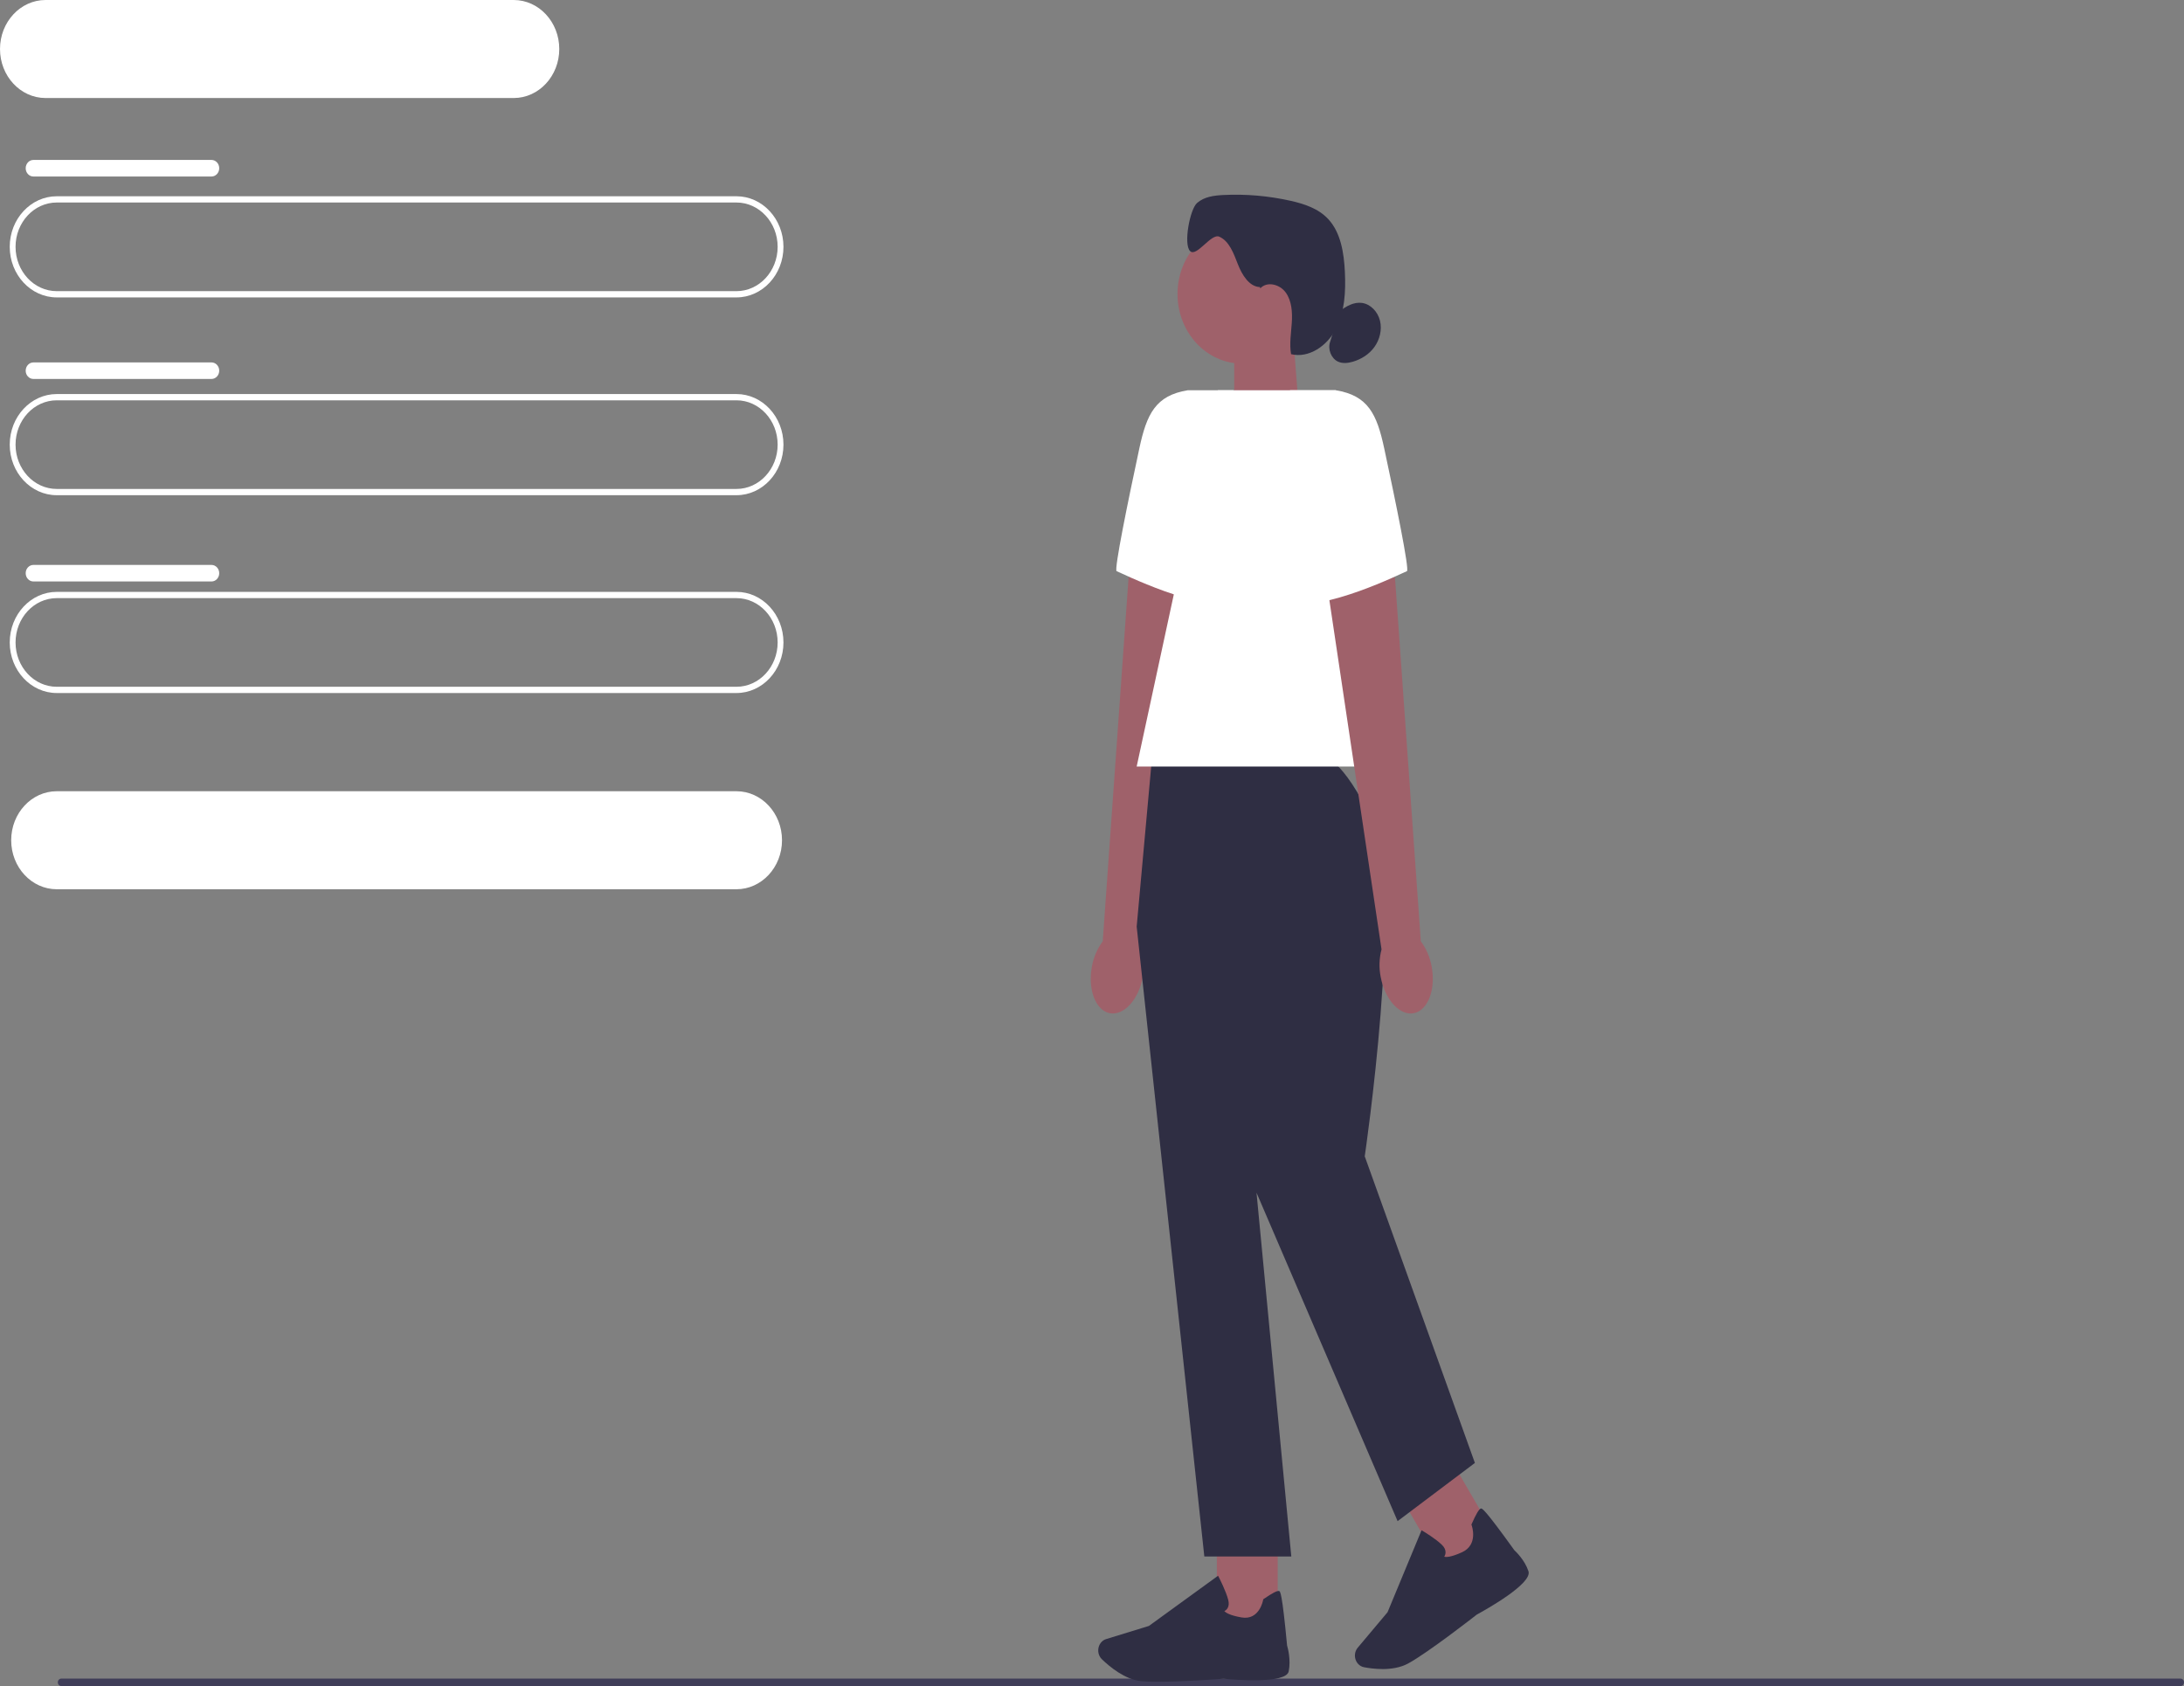 <svg width="579" height="447" viewBox="0 0 579 447" fill="none" xmlns="http://www.w3.org/2000/svg">
<rect x="0" y="0" width="579" height="447" fill="#808080" stroke="none"/>
<g clip-path="url(#clip0_0_1)">
<path d="M15.331 446.014C15.331 446.561 15.739 447 16.247 447H578.083C578.592 447 579 446.561 579 446.014C579 445.467 578.592 445.028 578.083 445.028H16.247C15.739 445.028 15.331 445.467 15.331 446.014Z" fill="#3F3D58"/>
<path d="M195.239 78.848H15.046C8.174 78.848 2.581 72.832 2.581 65.44C2.581 58.048 8.174 52.032 15.046 52.032H195.239C202.111 52.032 207.704 58.048 207.704 65.44C207.704 72.832 202.111 78.848 195.239 78.848ZM15.046 53.689C9.021 53.689 4.122 58.96 4.122 65.44C4.122 71.92 9.021 77.19 15.046 77.19H195.239C201.264 77.19 206.163 71.92 206.163 65.44C206.163 58.96 201.264 53.689 195.239 53.689H15.046Z" fill="white"/>
<path d="M195.239 235.756H15.046C8.382 235.756 2.966 229.93 2.966 222.763C2.966 215.595 8.382 209.769 15.046 209.769H195.239C201.903 209.769 207.319 215.595 207.319 222.763C207.319 229.93 201.903 235.756 195.239 235.756Z" fill="white"/>
<path d="M136.189 25.987H12.08C5.416 25.987 0 20.162 0 12.993C0 5.826 5.416 0 12.08 0H136.189C142.853 0 148.269 5.826 148.269 12.993C148.269 20.162 142.853 25.987 136.189 25.987Z" fill="white"/>
<path d="M195.239 131.286H15.046C8.174 131.286 2.581 125.27 2.581 117.878C2.581 110.486 8.174 104.47 15.046 104.47H195.239C202.111 104.47 207.704 110.486 207.704 117.878C207.704 125.27 202.111 131.286 195.239 131.286ZM15.046 106.127C9.021 106.127 4.122 111.398 4.122 117.878C4.122 124.358 9.021 129.629 15.046 129.629H195.239C201.264 129.629 206.163 124.358 206.163 117.878C206.163 111.398 201.264 106.127 195.239 106.127H15.046Z" fill="white"/>
<path d="M195.239 183.732H15.046C8.174 183.732 2.581 177.716 2.581 170.324C2.581 162.933 8.174 156.917 15.046 156.917H195.239C202.111 156.917 207.704 162.933 207.704 170.324C207.704 177.716 202.111 183.732 195.239 183.732ZM15.046 158.574C9.021 158.574 4.122 163.844 4.122 170.324C4.122 176.805 9.021 182.075 15.046 182.075H195.239C201.264 182.075 206.163 176.805 206.163 170.324C206.163 163.844 201.264 158.574 195.239 158.574H15.046Z" fill="white"/>
<path d="M8.852 42.403H56.077C57.201 42.403 58.118 43.381 58.118 44.599C58.118 45.809 57.201 46.795 56.077 46.795H8.852C7.727 46.795 6.81 45.817 6.81 44.599C6.81 43.389 7.727 42.403 8.852 42.403Z" fill="white"/>
<path d="M8.852 96.084H56.077C57.201 96.084 58.118 97.062 58.118 98.272C58.118 99.482 57.201 100.468 56.077 100.468H8.852C7.727 100.468 6.81 99.49 6.81 98.28C6.81 97.07 7.727 96.084 8.852 96.084Z" fill="white"/>
<path d="M8.852 149.773H56.077C57.201 149.773 58.118 150.751 58.118 151.969C58.118 153.179 57.201 154.157 56.077 154.157H8.852C7.727 154.157 6.81 153.179 6.81 151.961C6.81 150.751 7.727 149.773 8.852 149.773Z" fill="white"/>
<path d="M344.425 109.6L327.199 115.699V89.024H342.83L344.425 109.6Z" fill="#9F616A"/>
<path d="M329.333 96.407C338.812 96.407 346.497 88.141 346.497 77.945C346.497 67.748 338.812 59.482 329.333 59.482C319.853 59.482 312.169 67.748 312.169 77.945C312.169 88.141 319.853 96.407 329.333 96.407Z" fill="#9F616A"/>
<path d="M334.048 76.113C331.174 76.022 329.287 72.898 328.17 70.047C327.053 67.197 325.905 63.923 323.239 62.747C321.059 61.785 317.215 68.29 315.497 66.559C313.702 64.752 315.451 55.479 317.353 53.814C319.256 52.148 321.86 51.825 324.31 51.701C330.288 51.402 336.305 51.924 342.168 53.242C345.796 54.054 349.525 55.28 352.144 58.098C355.457 61.678 356.304 67.072 356.543 72.119C356.789 77.282 356.512 82.684 354.178 87.201C351.844 91.717 346.959 95.048 342.275 93.896C341.805 91.162 342.283 88.353 342.468 85.568C342.645 82.792 342.46 79.792 340.881 77.58C339.309 75.367 335.935 74.489 334.102 76.453" fill="#2F2E43"/>
<path d="M355.164 82.51C356.882 81.16 358.939 80.025 361.05 80.306C363.33 80.605 365.264 82.626 365.849 85.021C366.435 87.416 365.78 90.051 364.362 92.007C362.953 93.963 360.849 95.255 358.631 95.902C357.344 96.275 355.934 96.432 354.709 95.869C352.907 95.032 351.928 92.554 352.637 90.582" fill="#2F2E43"/>
<path d="M289.481 256.224C288.333 262.29 290.436 267.834 294.165 268.604C297.893 269.375 301.845 265.074 302.986 259.008C303.471 256.589 303.394 254.086 302.762 251.7L316.96 156.61L299.203 153.014L292.347 249.553C290.891 251.509 289.912 253.796 289.481 256.232V256.224Z" fill="#9F616A"/>
<path d="M327.014 103.459H314.896C306.329 104.86 304.003 109.774 302.053 118.856C299.08 132.711 295.282 151.157 296.037 151.431C297.246 151.862 317.877 162.303 328.393 159.916L327.014 103.459Z" fill="white"/>
<path d="M338.732 406.346H322.6V430.965H338.732V406.346Z" fill="#9F616A"/>
<path d="M306.891 445.865C305.197 445.865 303.687 445.823 302.546 445.707C298.263 445.285 294.172 441.879 292.115 439.89C291.191 438.995 290.898 437.57 291.376 436.343C291.723 435.465 292.408 434.802 293.263 434.545L304.588 431.065L322.923 417.756L323.131 418.154C323.208 418.303 325.011 421.792 325.612 424.145C325.843 425.04 325.781 425.786 325.435 426.366C325.196 426.764 324.857 426.996 324.587 427.129C324.919 427.501 325.959 428.264 329.163 428.811C333.84 429.606 334.826 424.394 334.864 424.178L334.895 424.004L335.034 423.905C337.26 422.364 338.631 421.659 339.101 421.808C339.394 421.9 339.887 422.065 341.22 436.26C341.351 436.708 342.283 439.973 341.651 443.097C340.966 446.495 327.16 445.326 324.395 445.061C324.318 445.069 313.979 445.865 306.899 445.865H306.891Z" fill="#2F2E43"/>
<path d="M384.667 387.003L370.979 396.185L383.091 417.075L396.779 407.893L384.667 387.003Z" fill="#9F616A"/>
<path d="M366.489 442.492C364.594 442.492 362.852 442.244 361.612 442.011C360.395 441.779 359.44 440.735 359.239 439.426C359.101 438.481 359.355 437.528 359.956 436.824L367.852 427.427L376.866 405.699L377.236 405.915C377.374 405.998 380.618 407.928 382.289 409.586C382.929 410.215 383.245 410.887 383.229 411.575C383.221 412.055 383.052 412.436 382.883 412.71C383.345 412.842 384.6 412.892 387.59 411.533C391.95 409.553 390.224 404.564 390.147 404.357L390.086 404.191L390.155 404.034C391.287 401.456 392.096 400.081 392.574 399.94C392.874 399.849 393.367 399.708 401.48 411.003C401.811 411.301 404.207 413.547 405.208 416.555C406.295 419.828 394.007 426.698 391.534 428.04C391.457 428.106 378.599 438.158 373.314 441.017C371.219 442.152 368.738 442.5 366.481 442.5L366.489 442.492Z" fill="#2F2E43"/>
<path d="M350.611 200.463H305.443L301.345 245.659L319.279 412.652H342.337L333.115 316.203L370.518 403.28L391.01 387.85L361.805 306.557C361.805 306.557 372.236 235.739 364.039 218.097C355.842 200.463 350.611 200.463 350.611 200.463Z" fill="#2F2E43"/>
<path d="M373.083 203.214H301.345L322.869 103.459H354.124L373.083 203.214Z" fill="white"/>
<path d="M379.539 256.224C380.687 262.29 378.584 267.834 374.855 268.604C371.126 269.375 367.174 265.074 366.034 259.008C365.549 256.589 365.626 254.086 366.258 251.7L352.059 156.61L369.817 153.014L376.673 249.553C378.129 251.509 379.108 253.796 379.539 256.232V256.224Z" fill="#9F616A"/>
<path d="M342.006 103.459H354.124C362.691 104.86 365.017 109.774 366.966 118.856C369.94 132.711 373.738 151.157 372.983 151.431C371.774 151.862 351.143 162.303 340.627 159.916L342.006 103.459Z" fill="white"/>
</g>
<defs>
<clipPath id="clip0_0_1">
<rect width="579" height="447" fill="white"/>
</clipPath>
</defs>
</svg>
